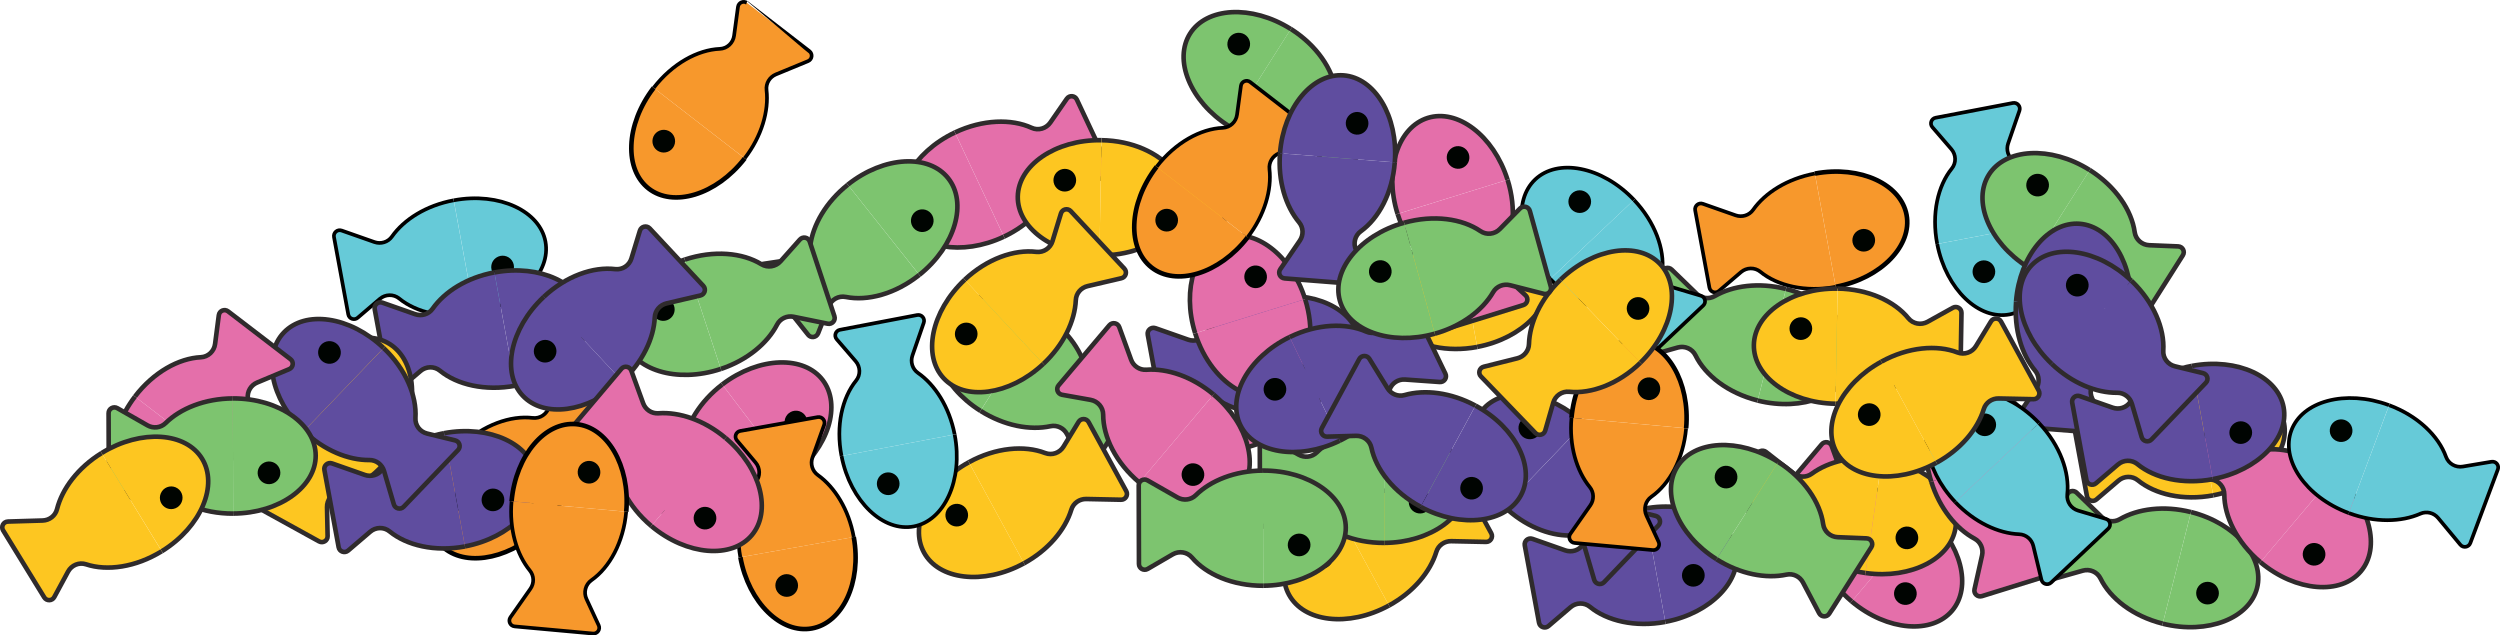 <svg xmlns="http://www.w3.org/2000/svg" id="Layer_2" viewBox="0 0 676.35 171.91"><defs><style>.cls-1{fill:#5f4d9f;}.cls-1,.cls-2,.cls-3,.cls-4,.cls-5,.cls-6,.cls-7{stroke-miterlimit:10;}.cls-1,.cls-4,.cls-5,.cls-6,.cls-7{stroke-width:1.25px;}.cls-1,.cls-5,.cls-6,.cls-7{stroke:#2f2b2c;}.cls-8{fill:#000401;}.cls-2{fill:#66cad8;}.cls-2,.cls-3,.cls-4{stroke:#000;}.cls-3,.cls-4{fill:#f7982c;}.cls-5{fill:#7dc46f;}.cls-6{fill:#e46faa;}.cls-7{fill:#fdc621;}</style></defs><g id="Layer_1-2"><g><path class="cls-5" d="m332.54,34.16c6.41,4.04,13.41,5.34,18.92,4.16h0c1.82-.39,3.63.52,4.47,2.12l4.38,8.33h0c.56,1.07,2.08,1.13,2.72.11h0s11.39-17.97,11.39-17.97h0c.64-1.01-.05-2.35-1.27-2.4l-7.84-.32h0c-1.96-.08-3.64-1.53-3.92-3.52h0c-.81-5.89-5.14-12.39-12.17-16.83"></path><path class="cls-5" d="m349.23,7.86c-5.33-3.36-11.08-4.83-16.04-4.56-4.96.28-9.02,2.29-11.23,5.78-2.21,3.49-2.3,8-.42,12.59,1.87,4.59,5.67,9.14,11,12.49"></path><path class="cls-8" d="m334.7,14.97c-1.68-.23-2.86-1.78-2.62-3.46.23-1.68,1.79-2.85,3.47-2.61,1.68.23,2.86,1.78,2.62,3.46-.23,1.68-1.79,2.85-3.47,2.61Z"></path></g><g><path class="cls-2" d="m122.74,54.19c-7.45,1.39-13.46,5.21-16.7,9.81h0c-1.07,1.52-3.02,2.09-4.73,1.49l-8.88-3.12h0c-1.14-.4-2.29.58-2.07,1.77h0s3.86,20.92,3.86,20.92h0c.22,1.18,1.63,1.69,2.56.9l5.97-5.1h0c1.49-1.28,3.71-1.36,5.27-.08h0c4.6,3.77,12.19,5.59,20.37,4.06"></path><path class="cls-2" d="m128.4,84.82c6.19-1.16,11.41-3.99,14.86-7.56,3.45-3.58,5.06-7.81,4.31-11.87-.75-4.06-3.76-7.43-8.25-9.52-4.49-2.09-10.37-2.84-16.56-1.68"></path><path class="cls-8" d="m134.22,69.73c1.39-.97,3.31-.64,4.28.75.97,1.39.63,3.3-.77,4.27-1.39.97-3.31.64-4.28-.75-.97-1.39-.63-3.3.77-4.27Z"></path></g><g><path class="cls-3" d="m490.99,46.95c-7.45,1.39-13.46,5.21-16.7,9.81h0c-1.07,1.52-3.02,2.09-4.73,1.49l-8.88-3.12h0c-1.14-.4-2.29.58-2.07,1.77h0s3.86,20.92,3.86,20.92h0c.22,1.18,1.63,1.69,2.56.9l5.97-5.1h0c1.49-1.28,3.71-1.36,5.27-.08h0c4.6,3.77,12.19,5.59,20.37,4.06"></path><path class="cls-4" d="m496.64,77.59c6.19-1.16,11.41-3.99,14.86-7.56,3.45-3.58,5.06-7.81,4.31-11.87-.75-4.06-3.76-7.43-8.25-9.52-4.49-2.09-10.37-2.84-16.56-1.68"></path><path class="cls-8" d="m502.46,62.49c1.39-.97,3.31-.64,4.28.75.97,1.39.63,3.3-.77,4.27-1.39.97-3.31.64-4.28-.75-.97-1.39-.63-3.3.77-4.27Z"></path></g><g><path class="cls-1" d="m133.75,73.7c-7.45,1.39-13.46,5.21-16.7,9.81h0c-1.07,1.52-3.02,2.09-4.73,1.49l-8.88-3.12h0c-1.14-.4-2.29.58-2.07,1.77h0s3.86,20.92,3.86,20.92h0c.22,1.18,1.63,1.69,2.56.9l5.97-5.1h0c1.49-1.28,3.71-1.36,5.27-.08h0c4.6,3.77,12.19,5.59,20.37,4.06"></path><path class="cls-1" d="m139.4,104.34c6.19-1.16,11.41-3.99,14.86-7.56,3.45-3.58,5.06-7.81,4.31-11.87-.75-4.06-3.76-7.43-8.25-9.52-4.49-2.09-10.37-2.84-16.56-1.68"></path><path class="cls-8" d="m145.22,89.24c1.39-.97,3.31-.64,4.28.75.97,1.39.63,3.3-.77,4.27-1.39.97-3.31.64-4.28-.75-.97-1.39-.63-3.3.77-4.27Z"></path></g><g><path class="cls-6" d="m271.61,64.03c6.85-3.25,11.69-8.46,13.65-13.74h0c.65-1.74,2.39-2.79,4.19-2.64l9.38.76h0c1.2.1,2.07-1.15,1.55-2.24h0s-9.06-19.25-9.06-19.25h0c-.51-1.08-2.01-1.21-2.7-.21l-4.47,6.45h0c-1.12,1.62-3.24,2.26-5.07,1.42h0c-5.41-2.48-13.21-2.3-20.73,1.26"></path><path class="cls-6" d="m258.34,35.84c-5.69,2.7-10.02,6.76-12.44,11.1-2.43,4.34-2.9,8.84-1.14,12.58,1.76,3.74,5.53,6.23,10.4,7.1,4.88.87,10.75.1,16.44-2.59"></path><path class="cls-8" d="m256.56,51.92c-1.1,1.29-3.04,1.46-4.33.36-1.29-1.1-1.45-3.03-.35-4.33,1.1-1.29,3.04-1.46,4.33-.36,1.29,1.1,1.45,3.03.35,4.33Z"></path></g><g><path class="cls-7" d="m393.99,63.22c-7.45,1.39-13.46,5.21-16.7,9.81h0c-1.07,1.52-3.02,2.09-4.73,1.49l-8.88-3.12h0c-1.14-.4-2.29.58-2.07,1.77h0s3.86,20.92,3.86,20.92h0c.22,1.18,1.63,1.69,2.56.9l5.97-5.1h0c1.49-1.28,3.71-1.36,5.27-.08h0c4.6,3.77,12.19,5.59,20.37,4.06"></path><path class="cls-7" d="m399.64,93.85c6.19-1.16,11.41-3.99,14.86-7.56,3.45-3.58,5.06-7.81,4.31-11.87-.75-4.06-3.76-7.43-8.25-9.52-4.49-2.09-10.37-2.84-16.56-1.68"></path><path class="cls-8" d="m405.46,78.76c1.39-.97,3.31-.64,4.28.75.97,1.39.63,3.3-.77,4.27-1.39.97-3.31.64-4.28-.75-.97-1.39-.63-3.3.77-4.27Z"></path></g><g><path class="cls-5" d="m265.26,111.15c6.41,4.04,13.41,5.34,18.92,4.16h0c1.82-.39,3.63.52,4.47,2.12l4.38,8.33h0c.56,1.07,2.08,1.13,2.72.11h0s11.39-17.97,11.39-17.97h0c.64-1.01-.05-2.35-1.27-2.4l-7.84-.32h0c-1.96-.08-3.64-1.53-3.92-3.52h0c-.81-5.89-5.14-12.39-12.17-16.83"></path><path class="cls-5" d="m281.94,84.85c-5.33-3.36-11.08-4.83-16.04-4.56-4.96.28-9.02,2.29-11.23,5.78-2.21,3.49-2.3,8-.42,12.59,1.87,4.59,5.67,9.14,11,12.49"></path><path class="cls-8" d="m267.41,91.96c-1.68-.23-2.86-1.78-2.62-3.46.23-1.68,1.79-2.85,3.47-2.61,1.68.23,2.86,1.78,2.62,3.46-.23,1.68-1.79,2.85-3.47,2.61Z"></path></g><g><path class="cls-3" d="m201.47,42.83c4.62-6,6.56-12.86,5.91-18.44h0c-.22-1.85.86-3.57,2.53-4.26l8.7-3.59h0c1.12-.46,1.32-1.96.37-2.7h0S202.15.83,202.15.83h0c-.95-.73-2.34-.17-2.5,1.04l-1.05,7.78h0c-.26,1.95-1.86,3.49-3.87,3.57h0c-5.94.25-12.81,3.96-17.89,10.55"></path><path class="cls-4" d="m176.84,23.77c-3.84,4.99-5.85,10.58-6.03,15.54-.19,4.97,1.44,9.19,4.7,11.72,3.27,2.53,7.75,3.03,12.5,1.59,4.74-1.44,9.62-4.8,13.47-9.78"></path><path class="cls-8" d="m182.56,38.9c-.39,1.65-2.04,2.68-3.69,2.29-1.65-.39-2.67-2.04-2.28-3.7.39-1.65,2.04-2.68,3.69-2.29,1.65.39,2.67,2.04,2.28,3.7Z"></path></g><g><path class="cls-6" d="m378.11,57.87c2.27,7.23,6.76,12.75,11.72,15.42h0c1.64.88,2.43,2.75,2.03,4.52l-2.05,9.18h0c-.26,1.18.85,2.2,2,1.85h0s20.31-6.31,20.31-6.31h0c1.14-.35,1.48-1.82.59-2.65l-5.77-5.32h0c-1.45-1.33-1.79-3.52-.7-5.22h0c3.2-5.01,4.11-12.76,1.62-20.71"></path><path class="cls-6" d="m407.85,48.63c-1.88-6.01-5.31-10.86-9.27-13.86-3.96-3-8.35-4.1-12.3-2.87-3.94,1.23-6.93,4.61-8.47,9.32-1.54,4.71-1.59,10.64.29,16.64"></path><path class="cls-8" d="m392.18,44.64c-1.13-1.27-1.02-3.21.24-4.33,1.26-1.13,3.2-1.01,4.33.25,1.13,1.27,1.02,3.21-.24,4.33-1.26,1.13-3.2,1.01-4.33-.25Z"></path></g><g><path class="cls-7" d="m297.44,69.08c7.58.12,14.23-2.43,18.32-6.29h0c1.35-1.28,3.37-1.45,4.93-.52l8.08,4.83h0c1.04.62,2.36-.12,2.38-1.32h0s.37-21.27.37-21.27h0c.02-1.2-1.27-1.98-2.33-1.39l-6.86,3.81h0c-1.72.95-3.91.59-5.18-.97h0c-3.76-4.61-10.83-7.9-19.15-8.03"></path><path class="cls-7" d="m297.99,37.93c-6.3-.1-11.97,1.64-16.06,4.46-4.09,2.82-6.51,6.65-6.58,10.78-.07,4.13,2.21,8.03,6.2,10.97,3.99,2.94,9.6,4.85,15.9,4.94"></path><path class="cls-8" d="m289.29,51.57c-1.56.68-3.37-.03-4.04-1.59-.67-1.55.04-3.36,1.6-4.04,1.56-.68,3.37.03,4.04,1.59.67,1.55-.04,3.36-1.6,4.04Z"></path></g><g><path class="cls-7" d="m375.78,163.81c6.65-3.64,11.17-9.14,12.81-14.52h0c.54-1.78,2.22-2.92,4.03-2.88l9.41.2h0c1.21.03,1.99-1.27,1.42-2.33h0s-10.19-18.68-10.19-18.68h0c-.57-1.05-2.08-1.09-2.71-.05l-4.08,6.7h0c-1.02,1.68-3.1,2.44-4.98,1.72h0c-5.55-2.15-13.32-1.52-20.62,2.49"></path><path class="cls-7" d="m360.87,136.46c-5.52,3.03-9.6,7.34-11.76,11.81-2.16,4.47-2.37,9-.39,12.62,1.98,3.63,5.88,5.89,10.81,6.47,4.92.59,10.74-.53,16.26-3.56"></path><path class="cls-8" d="m360.04,152.62c-1.02,1.36-2.94,1.63-4.3.62-1.35-1.02-1.62-2.94-.6-4.3,1.02-1.36,2.94-1.63,4.3-.62,1.35,1.02,1.62,2.94.6,4.3Z"></path></g><g><path class="cls-5" d="m483.18,78.17c-7.35-1.85-14.41-.89-19.27,1.93h0c-1.61.94-3.61.64-4.91-.63l-6.76-6.55h0c-.87-.84-2.32-.43-2.62.74h0s-5.23,20.62-5.23,20.62h0c-.29,1.16.78,2.21,1.95,1.88l7.55-2.14h0c1.89-.54,3.94.32,4.82,2.13h0c2.6,5.35,8.74,10.17,16.81,12.2"></path><path class="cls-5" d="m475.52,108.37c6.11,1.53,12.03,1.14,16.66-.66,4.63-1.81,7.86-4.98,8.87-8.99,1.02-4-.31-8.32-3.52-12.1-3.21-3.77-8.24-6.91-14.34-8.45"></path><path class="cls-8" d="m487.11,97.08c1.67-.3,3.27.8,3.57,2.47.3,1.67-.81,3.26-2.48,3.56-1.67.3-3.27-.8-3.57-2.47-.3-1.67.81-3.26,2.48-3.56Z"></path></g><g><path class="cls-6" d="m195.39,104.02c-6.02,4.6-9.67,10.71-10.49,16.28h0c-.27,1.84-1.75,3.22-3.55,3.46l-9.33,1.21h0c-1.2.16-1.78,1.55-1.05,2.51h0s12.87,16.94,12.87,16.94h0c.72.95,2.22.77,2.69-.35l3.03-7.24h0c.76-1.81,2.7-2.88,4.66-2.44h0c5.81,1.3,13.4-.5,20.01-5.55"></path><path class="cls-6" d="m214.23,128.82c5-3.82,8.39-8.7,9.86-13.44,1.47-4.75,1-9.25-1.5-12.54-2.5-3.29-6.7-4.94-11.66-4.78-4.95.16-10.54,2.14-15.54,5.96"></path><path class="cls-8" d="m212.63,112.72c.8-1.49,2.67-2.06,4.16-1.25,1.49.8,2.05,2.66,1.24,4.16-.8,1.5-2.67,2.06-4.16,1.25-1.49-.8-2.05-2.66-1.24-4.16Z"></path></g><g><path class="cls-2" d="m554.7,60.17c-1.44-7.44-5.29-13.43-9.91-16.64h0c-1.53-1.06-2.1-3-1.51-4.72l3.07-8.89h0c.39-1.14-.6-2.29-1.78-2.06h0s-20.9,3.99-20.9,3.99h0c-1.17.22-1.68,1.64-.88,2.56l5.13,5.94h0c1.29,1.49,1.38,3.7.11,5.26h0c-3.75,4.62-5.52,12.22-3.94,20.39"></path><path class="cls-2" d="m524.1,66.01c1.19,6.18,4.06,11.38,7.65,14.81,3.6,3.43,7.84,5.01,11.9,4.24,4.06-.77,7.41-3.8,9.47-8.31,2.06-4.5,2.78-10.39,1.58-16.57"></path><path class="cls-8" d="m539.23,71.74c.98,1.39.65,3.3-.73,4.28-1.38.98-3.3.65-4.28-.74-.98-1.39-.65-3.3.73-4.28,1.38-.98,3.3-.65,4.28.74Z"></path></g><g><path class="cls-1" d="m342.89,80.6c-7.45,1.39-13.46,5.21-16.7,9.81h0c-1.07,1.52-3.02,2.09-4.73,1.49l-8.88-3.12h0c-1.14-.4-2.29.58-2.07,1.77h0s3.86,20.92,3.86,20.92h0c.22,1.18,1.63,1.69,2.56.9l5.97-5.1h0c1.49-1.28,3.71-1.36,5.27-.08h0c4.6,3.77,12.19,5.59,20.37,4.06"></path><path class="cls-1" d="m348.54,111.23c6.19-1.16,11.41-3.99,14.86-7.56,3.45-3.58,5.06-7.81,4.31-11.87-.75-4.06-3.76-7.43-8.25-9.52-4.49-2.09-10.37-2.84-16.56-1.68"></path><path class="cls-8" d="m354.36,96.14c1.39-.97,3.31-.64,4.28.75.97,1.39.63,3.3-.77,4.27-1.39.97-3.31.64-4.28-.75-.97-1.39-.63-3.3.77-4.27Z"></path></g><g><path class="cls-1" d="m444.89,137.6c-7.45,1.39-13.46,5.21-16.7,9.81h0c-1.07,1.52-3.02,2.09-4.73,1.49l-8.88-3.12h0c-1.14-.4-2.29.58-2.07,1.77h0s3.86,20.92,3.86,20.92h0c.22,1.18,1.63,1.69,2.56.9l5.97-5.1h0c1.49-1.28,3.71-1.36,5.27-.08h0c4.6,3.77,12.19,5.59,20.37,4.06"></path><path class="cls-1" d="m450.54,168.23c6.19-1.16,11.41-3.99,14.86-7.56,3.45-3.58,5.06-7.81,4.31-11.87-.75-4.06-3.76-7.43-8.25-9.52-4.49-2.09-10.37-2.84-16.56-1.68"></path><path class="cls-8" d="m456.36,153.14c1.39-.97,3.31-.64,4.28.75.97,1.39.63,3.3-.77,4.27-1.39.97-3.31.64-4.28-.75-.97-1.39-.63-3.3.77-4.27Z"></path></g><g><path class="cls-6" d="m323.34,90.16c2.27,7.23,6.76,12.75,11.72,15.42h0c1.64.88,2.43,2.75,2.03,4.52l-2.05,9.18h0c-.26,1.18.85,2.2,2,1.85h0s20.31-6.31,20.31-6.31h0c1.14-.35,1.48-1.82.59-2.65l-5.77-5.32h0c-1.45-1.33-1.79-3.52-.7-5.22h0c3.2-5.01,4.11-12.76,1.62-20.71"></path><path class="cls-6" d="m353.09,80.92c-1.88-6.01-5.31-10.86-9.27-13.86-3.96-3-8.35-4.1-12.3-2.87-3.94,1.23-6.93,4.61-8.47,9.32-1.54,4.71-1.59,10.64.29,16.64"></path><path class="cls-8" d="m337.41,76.93c-1.13-1.27-1.02-3.21.24-4.33,1.26-1.13,3.2-1.01,4.33.25,1.13,1.27,1.02,3.21-.24,4.33-1.26,1.13-3.2,1.01-4.33-.25Z"></path></g><g><path class="cls-3" d="m337.53,64.2c4.62-6,6.56-12.86,5.91-18.44h0c-.22-1.85.86-3.57,2.53-4.26l8.7-3.59h0c1.12-.46,1.32-1.96.37-2.7h0s-16.82-13.02-16.82-13.02h0c-.95-.73-2.34-.17-2.5,1.04l-1.05,7.78h0c-.26,1.95-1.86,3.49-3.87,3.57h0c-5.94.25-12.81,3.96-17.89,10.55"></path><path class="cls-4" d="m312.9,45.13c-3.84,4.99-5.85,10.58-6.03,15.54-.19,4.97,1.44,9.19,4.7,11.72,3.27,2.53,7.75,3.03,12.5,1.59,4.74-1.44,9.62-4.8,13.47-9.78"></path><path class="cls-8" d="m318.62,60.27c-.39,1.65-2.04,2.68-3.69,2.29-1.65-.39-2.67-2.04-2.28-3.7.39-1.65,2.04-2.68,3.69-2.29,1.65.39,2.67,2.04,2.28,3.7Z"></path></g><g><path class="cls-5" d="m229.36,49.97c-5.93,4.72-9.45,10.91-10.15,16.5h0c-.23,1.85-1.69,3.26-3.48,3.53l-9.3,1.4h0c-1.19.18-1.75,1.59-1,2.53h0s13.22,16.66,13.22,16.66h0c.74.94,2.23.72,2.68-.41l2.88-7.3h0c.72-1.83,2.64-2.94,4.61-2.54h0c5.83,1.18,13.39-.78,19.89-5.97"></path><path class="cls-5" d="m248.72,74.37c4.92-3.93,8.21-8.87,9.57-13.65,1.37-4.78.8-9.27-1.77-12.5-2.57-3.24-6.8-4.8-11.75-4.54-4.95.26-10.49,2.36-15.42,6.28"></path><path class="cls-8" d="m246.78,58.31c.77-1.51,2.62-2.11,4.13-1.34,1.51.77,2.1,2.62,1.33,4.13-.77,1.51-2.62,2.11-4.13,1.34-1.51-.77-2.1-2.62-1.33-4.13Z"></path></g><g><path class="cls-5" d="m374.43,115.72c-7.58.04-14.18,2.72-18.18,6.67h0c-1.33,1.31-3.34,1.51-4.91.62l-8.17-4.66h0c-1.05-.6-2.36.17-2.35,1.37h0s.06,21.27.06,21.27h0c0,1.2,1.31,1.95,2.36,1.34l6.78-3.95h0c1.7-.99,3.89-.67,5.2.86h0c3.85,4.54,10.99,7.68,19.31,7.64"></path><path class="cls-5" d="m374.51,146.87c6.3-.03,11.94-1.88,15.97-4.78,4.03-2.9,6.37-6.78,6.36-10.91-.01-4.13-2.37-7.98-6.42-10.84-4.05-2.86-9.7-4.65-15.99-4.62"></path><path class="cls-8" d="m382.93,133.06c1.54-.71,3.37-.03,4.07,1.51.71,1.54.03,3.36-1.52,4.07-1.54.71-3.37.03-4.07-1.5-.71-1.54-.03-3.36,1.52-4.07Z"></path></g><g><path class="cls-3" d="m146.02,143.37c5.53-5.18,8.55-11.63,8.8-17.25h0c.08-1.86,1.42-3.38,3.18-3.79l9.16-2.14h0c1.18-.27,1.62-1.72.79-2.6h0s-14.51-15.56-14.51-15.56h0c-.82-.87-2.28-.54-2.64.62l-2.29,7.51h0c-.57,1.88-2.4,3.14-4.4,2.9h0c-5.91-.71-13.28,1.84-19.35,7.53"></path><path class="cls-4" d="m124.78,120.58c-4.59,4.31-7.47,9.5-8.46,14.37-.98,4.87-.06,9.3,2.76,12.32,2.82,3.02,7.16,4.24,12.08,3.58,4.91-.66,10.27-3.18,14.87-7.49"></path><path class="cls-8" d="m127.99,136.44c-.65,1.57-2.45,2.31-4.01,1.67-1.56-.65-2.3-2.45-1.65-4.01.65-1.57,2.45-2.31,4.01-1.67,1.56.65,2.3,2.45,1.65,4.01Z"></path></g><g><path class="cls-7" d="m282.25,98.45c5.53-5.18,8.55-11.63,8.8-17.25h0c.08-1.86,1.42-3.38,3.18-3.79l9.16-2.14h0c1.18-.27,1.62-1.72.79-2.6h0s-14.51-15.56-14.51-15.56h0c-.82-.87-2.28-.54-2.64.62l-2.29,7.51h0c-.57,1.88-2.4,3.14-4.4,2.9h0c-5.91-.71-13.28,1.84-19.35,7.53"></path><path class="cls-7" d="m261.01,75.66c-4.59,4.31-7.47,9.5-8.46,14.37-.98,4.87-.06,9.3,2.76,12.32,2.82,3.02,7.16,4.24,12.08,3.58,4.91-.66,10.27-3.18,14.87-7.49"></path><path class="cls-8" d="m264.23,91.52c-.65,1.57-2.45,2.31-4.01,1.67-1.56-.65-2.3-2.45-1.65-4.01.65-1.57,2.45-2.31,4.01-1.67,1.56.65,2.3,2.45,1.65,4.01Z"></path></g><g><path class="cls-6" d="m521.06,138.92c-5.8-4.88-12.56-7.11-18.17-6.7h0c-1.86.14-3.53-1.01-4.14-2.71l-3.21-8.84h0c-.41-1.14-1.9-1.4-2.68-.48h0s-13.73,16.25-13.73,16.25h0c-.77.91-.27,2.33.93,2.55l7.73,1.38h0c1.94.35,3.4,2.01,3.4,4.02h0c0,5.95,3.4,12.97,9.77,18.33"></path><path class="cls-6" d="m500.95,162.71c4.82,4.05,10.32,6.3,15.27,6.7,4.95.4,9.24-1.04,11.91-4.2,2.67-3.16,3.36-7.62,2.13-12.42-1.23-4.8-4.38-9.82-9.2-13.87"></path><path class="cls-8" d="m516.31,157.64c1.63.46,2.59,2.15,2.13,3.78-.46,1.63-2.16,2.58-3.79,2.12-1.63-.46-2.59-2.15-2.13-3.78.46-1.63,2.16-2.58,3.79-2.12Z"></path></g><g><path class="cls-7" d="m80.5,104.85c-3.64,6.65-4.5,13.71-2.99,19.14h0c.5,1.79-.3,3.66-1.84,4.6l-8.04,4.89h0c-1.03.63-1,2.14.06,2.72h0s18.63,10.27,18.63,10.27h0c1.05.58,2.34-.2,2.31-1.41l-.16-7.85h0c-.04-1.97,1.3-3.73,3.27-4.13h0c5.83-1.17,12.05-5.89,16.05-13.19"></path><path class="cls-7" d="m107.78,119.89c3.03-5.52,4.14-11.35,3.56-16.29-.58-4.94-2.84-8.86-6.46-10.85-3.62-1.99-8.13-1.8-12.59.35-4.46,2.15-8.77,6.22-11.79,11.75"></path><path class="cls-8" d="m99.79,105.82c.13-1.69,1.6-2.96,3.29-2.83,1.69.13,2.95,1.61,2.82,3.3-.13,1.69-1.6,2.96-3.29,2.83-1.69-.13-2.95-1.61-2.82-3.3Z"></path></g><g><path class="cls-5" d="m195.02,99.82c7.19-2.4,12.63-7,15.21-12h0c.85-1.65,2.7-2.48,4.48-2.12l9.22,1.88h0c1.18.24,2.19-.89,1.81-2.03h0s-6.68-20.2-6.68-20.2h0c-.38-1.14-1.85-1.45-2.66-.54l-5.22,5.87h0c-1.31,1.47-3.49,1.85-5.21.8h0c-5.07-3.11-12.84-3.87-20.73-1.24"></path><path class="cls-5" d="m185.24,70.24c-5.97,1.99-10.76,5.51-13.69,9.52-2.93,4.01-3.94,8.43-2.65,12.35,1.3,3.92,4.74,6.85,9.47,8.3,4.73,1.46,10.66,1.4,16.64-.59"></path><path class="cls-8" d="m181.53,85.99c-1.25,1.15-3.19,1.08-4.34-.16-1.15-1.24-1.07-3.18.18-4.34,1.25-1.15,3.19-1.08,4.34.16,1.15,1.24,1.07,3.18-.18,4.34Z"></path></g><g><path class="cls-1" d="m346.29,41.47c-.58,7.56,1.55,14.35,5.16,18.67h0c1.19,1.43,1.24,3.45.21,4.95l-5.31,7.77h0c-.68,1-.03,2.36,1.17,2.46h0s21.21,1.67,21.21,1.67h0c1.19.09,2.05-1.14,1.53-2.24l-3.38-7.08h0c-.85-1.77-.35-3.94,1.28-5.11h0c4.83-3.47,8.55-10.33,9.18-18.63"></path><path class="cls-1" d="m377.35,43.93c.48-6.28-.9-12.05-3.47-16.31-2.56-4.26-6.24-6.9-10.36-7.23-4.12-.32-8.15,1.71-11.33,5.51-3.18,3.8-5.42,9.29-5.9,15.56"></path><path class="cls-8" d="m364.27,34.41c-.58-1.6.24-3.36,1.83-3.94,1.59-.58,3.35.25,3.93,1.84.58,1.6-.24,3.36-1.83,3.94-1.59.58-3.35-.25-3.93-1.84Z"></path></g><g><path class="cls-2" d="m419.41,75.46c5.21,5.5,11.68,8.48,17.3,8.7h0c1.86.07,3.39,1.4,3.81,3.16l2.2,9.15h0c.28,1.17,1.73,1.61,2.61.78h0s15.47-14.6,15.47-14.6h0c.87-.82.53-2.29-.64-2.64l-7.52-2.24h0c-1.88-.56-3.15-2.38-2.93-4.38h0c.67-5.91-1.92-13.27-7.65-19.31"></path><path class="cls-2" d="m442.07,54.08c-4.33-4.57-9.54-7.42-14.42-8.37-4.88-.96-9.3,0-12.31,2.83-3,2.84-4.2,7.19-3.51,12.1.69,4.91,3.25,10.25,7.58,14.82"></path><path class="cls-8" d="m426.23,57.39c-1.57-.64-2.33-2.43-1.69-4,.64-1.57,2.43-2.32,4-1.68,1.57.64,2.33,2.43,1.69,4-.64,1.57-2.43,2.32-4,1.68Z"></path></g><g><path class="cls-1" d="m406.96,137.05c5.48,5.23,12.09,7.88,17.72,7.82h0c1.86-.02,3.46,1.23,3.97,2.97l2.65,9.03h0c.34,1.16,1.81,1.52,2.65.65h0s14.72-15.36,14.72-15.36h0c.83-.86.41-2.31-.77-2.6l-7.62-1.86h0c-1.91-.47-3.27-2.22-3.14-4.23h0c.38-5.94-2.58-13.16-8.61-18.9"></path><path class="cls-1" d="m428.52,114.56c-4.56-4.35-9.9-6.93-14.82-7.64-4.92-.71-9.29.46-12.15,3.44-2.86,2.98-3.83,7.39-2.9,12.26.93,4.87,3.76,10.08,8.31,14.42"></path><path class="cls-8" d="m412.87,118.66c-1.6-.56-2.45-2.31-1.89-3.91.56-1.6,2.31-2.44,3.92-1.88,1.6.56,2.45,2.31,1.89,3.91-.56,1.6-2.31,2.44-3.92,1.88Z"></path></g><g><path class="cls-1" d="m168.34,103.12c5.53-5.18,8.55-11.63,8.8-17.25h0c.08-1.86,1.42-3.38,3.18-3.79l9.16-2.14h0c1.18-.27,1.62-1.72.79-2.6h0s-14.51-15.56-14.51-15.56h0c-.82-.87-2.28-.54-2.64.62l-2.29,7.51h0c-.57,1.88-2.4,3.14-4.4,2.9h0c-5.91-.71-13.28,1.84-19.35,7.53"></path><path class="cls-1" d="m147.09,80.33c-4.59,4.31-7.47,9.5-8.46,14.37-.98,4.87-.06,9.3,2.76,12.32,2.82,3.02,7.16,4.24,12.08,3.58,4.91-.66,10.27-3.18,14.87-7.49"></path><path class="cls-8" d="m150.31,96.19c-.65,1.57-2.45,2.31-4.01,1.67-1.56-.65-2.3-2.45-1.65-4.01.65-1.57,2.45-2.31,4.01-1.67,1.56.65,2.3,2.45,1.65,4.01Z"></path></g><g><path class="cls-6" d="m328.32,106.73c-5.8-4.88-12.56-7.11-18.17-6.7h0c-1.86.14-3.53-1.01-4.14-2.71l-3.21-8.84h0c-.41-1.14-1.9-1.4-2.68-.48h0s-13.73,16.25-13.73,16.25h0c-.77.91-.27,2.33.93,2.55l7.73,1.38h0c1.94.35,3.4,2.01,3.4,4.02h0c0,5.95,3.4,12.97,9.77,18.33"></path><path class="cls-6" d="m308.21,130.52c4.82,4.05,10.32,6.3,15.27,6.7,4.95.4,9.24-1.04,11.91-4.2,2.67-3.16,3.36-7.62,2.13-12.42-1.23-4.8-4.38-9.82-9.2-13.87"></path><path class="cls-8" d="m323.57,125.45c1.63.46,2.59,2.15,2.13,3.78-.46,1.63-2.16,2.58-3.79,2.12-1.63-.46-2.59-2.15-2.13-3.78.46-1.63,2.16-2.58,3.79-2.12Z"></path></g><g><path class="cls-3" d="m425.15,113.04c-.67,7.55,1.38,14.37,4.94,18.73h0c1.18,1.44,1.2,3.47.15,4.95l-5.4,7.7h0c-.69.99-.06,2.36,1.14,2.47h0s21.19,1.93,21.19,1.93h0c1.19.11,2.06-1.12,1.55-2.22l-3.3-7.12h0c-.83-1.78-.3-3.94,1.34-5.09h0c4.88-3.41,8.67-10.23,9.4-18.52"></path><path class="cls-4" d="m456.17,115.86c.56-6.27-.76-12.06-3.27-16.35-2.51-4.29-6.15-6.98-10.27-7.35-4.11-.37-8.17,1.61-11.39,5.38-3.22,3.76-5.53,9.22-6.09,15.49"></path><path class="cls-8" d="m443.2,106.18c-.56-1.6.28-3.35,1.88-3.91,1.6-.56,3.35.29,3.91,1.89.56,1.6-.28,3.35-1.88,3.91-1.6.56-3.35-.29-3.91-1.89Z"></path></g><g><path class="cls-7" d="m509.11,124.19c-7.51-1.06-14.42.64-18.96,3.97h0c-1.5,1.1-3.52,1.02-4.95-.1l-7.42-5.79h0c-.95-.74-2.36-.18-2.53,1.02h0s-3.01,21.06-3.01,21.06h0c-.17,1.18,1.01,2.12,2.14,1.66l7.28-2.93h0c1.82-.73,3.95-.1,5.02,1.6h0c3.16,5.04,9.77,9.19,18.01,10.34"></path><path class="cls-7" d="m504.7,155.02c6.23.88,12.08-.14,16.49-2.43,4.41-2.29,7.28-5.79,7.87-9.88.58-4.09-1.19-8.24-4.79-11.65-3.59-3.41-8.92-6-15.16-6.88"></path><path class="cls-8" d="m515.03,142.57c1.63-.48,3.34.45,3.81,2.08.48,1.62-.46,3.33-2.09,3.81-1.63.48-3.34-.45-3.81-2.08-.48-1.62.46-3.33,2.09-3.81Z"></path></g><g><path class="cls-7" d="m422.17,75.69c-5.45,5.27-8.36,11.77-8.52,17.39h0c-.05,1.86-1.37,3.4-3.12,3.85l-9.13,2.29h0c-1.17.29-1.59,1.75-.75,2.62h0s14.76,15.32,14.76,15.32h0c.83.86,2.29.51,2.63-.66l2.17-7.54h0c.54-1.89,2.35-3.18,4.35-2.97h0c5.92.61,13.25-2.06,19.23-7.85"></path><path class="cls-7" d="m443.78,98.12c4.52-4.38,7.32-9.62,8.22-14.5.91-4.89-.09-9.3-2.96-12.28-2.87-2.97-7.23-4.12-12.13-3.39-4.9.74-10.22,3.35-14.74,7.73"></path><path class="cls-8" d="m440.31,82.32c.63-1.58,2.41-2.35,3.98-1.73,1.57.62,2.34,2.41,1.72,3.99-.63,1.58-2.41,2.35-3.98,1.73-1.57-.62-2.34-2.41-1.72-3.99Z"></path></g><g><path class="cls-1" d="m362.45,119.23c6.82-3.31,11.61-8.58,13.51-13.87h0c.63-1.75,2.36-2.81,4.16-2.68l9.39.67h0c1.21.09,2.05-1.17,1.53-2.25h0s-9.25-19.15-9.25-19.15h0c-.52-1.08-2.02-1.19-2.7-.19l-4.41,6.49h0c-1.1,1.63-3.22,2.29-5.06,1.47h0c-5.43-2.42-13.23-2.17-20.72,1.47"></path><path class="cls-1" d="m348.9,91.18c-5.66,2.75-9.95,6.86-12.33,11.22-2.38,4.36-2.81,8.87-1.01,12.59,1.8,3.72,5.59,6.17,10.47,7,4.88.83,10.75,0,16.42-2.75"></path><path class="cls-8" d="m347.28,107.28c-1.09,1.31-3.02,1.49-4.32.4-1.3-1.08-1.48-3.02-.39-4.32,1.09-1.31,3.02-1.49,4.32-.4,1.3,1.08,1.48,3.02.39,4.32Z"></path></g><g><path class="cls-5" d="m388.17,90.28c7.3-2.04,12.95-6.37,15.78-11.23h0c.93-1.61,2.82-2.34,4.58-1.89l9.12,2.33h0c1.17.3,2.23-.78,1.91-1.94h0s-5.68-20.5-5.68-20.5h0c-.32-1.15-1.78-1.54-2.63-.67l-5.5,5.6h0c-1.38,1.4-3.58,1.68-5.24.54h0c-4.91-3.36-12.63-4.5-20.65-2.26"></path><path class="cls-5" d="m379.86,60.26c-6.06,1.7-11.02,4.97-14.14,8.83-3.12,3.87-4.35,8.22-3.25,12.2,1.1,3.98,4.39,7.07,9.05,8.76,4.66,1.69,10.58,1.92,16.64.23"></path><path class="cls-8" d="m375.39,75.81c-1.3,1.09-3.24.92-4.32-.38-1.09-1.3-.91-3.23.39-4.32,1.3-1.09,3.24-.92,4.32.38,1.09,1.3.91,3.23-.39,4.32Z"></path></g><g><path class="cls-1" d="m399.17,109.74c-6.67-3.6-13.74-4.41-19.16-2.86h0c-1.79.51-3.66-.27-4.61-1.81l-4.94-8.01h0c-.63-1.03-2.15-.98-2.72.07h0s-10.14,18.7-10.14,18.7h0c-.57,1.05.21,2.34,1.43,2.3l7.85-.22h0c1.97-.05,3.74,1.28,4.15,3.24h0c1.21,5.83,5.97,12.01,13.3,15.95"></path><path class="cls-1" d="m384.33,137.12c5.54,2.99,11.38,4.07,16.31,3.45,4.93-.62,8.84-2.9,10.81-6.53,1.97-3.63,1.74-8.14-.44-12.59-2.18-4.45-6.28-8.73-11.83-11.71"></path><path class="cls-8" d="m398.34,129.03c1.69.12,2.97,1.58,2.85,3.27-.12,1.69-1.59,2.96-3.28,2.84-1.69-.12-2.97-1.58-2.85-3.27.12-1.69,1.59-2.96,3.28-2.84Z"></path></g><g><path class="cls-3" d="m230.97,145.28c-1.35-7.46-5.13-13.49-9.71-16.76h0c-1.52-1.08-2.07-3.03-1.46-4.73l3.17-8.86h0c.41-1.14-.57-2.29-1.76-2.08h0s-20.94,3.74-20.94,3.74h0c-1.18.21-1.7,1.62-.91,2.55l5.06,6h0c1.27,1.5,1.33,3.72.05,5.27h0c-3.8,4.58-5.66,12.15-4.18,20.34"></path><path class="cls-4" d="m200.3,150.75c1.12,6.2,3.92,11.43,7.48,14.9,3.56,3.47,7.78,5.1,11.85,4.37,4.07-.73,7.45-3.72,9.56-8.2,2.11-4.48,2.9-10.36,1.78-16.55"></path><path class="cls-8" d="m215.36,156.66c.96,1.4.62,3.31-.78,4.27-1.39.96-3.3.61-4.27-.79-.96-1.4-.62-3.31.78-4.27,1.39-.96,3.3-.61,4.27.79Z"></path></g><g><path class="cls-7" d="m277.03,152.4c6.65-3.64,11.17-9.14,12.81-14.52h0c.54-1.78,2.22-2.92,4.03-2.88l9.41.2h0c1.21.03,1.99-1.27,1.42-2.33h0s-10.19-18.68-10.19-18.68h0c-.57-1.05-2.08-1.09-2.71-.05l-4.08,6.7h0c-1.02,1.68-3.1,2.44-4.98,1.72h0c-5.55-2.15-13.32-1.52-20.62,2.49"></path><path class="cls-7" d="m262.12,125.05c-5.52,3.03-9.6,7.34-11.76,11.81-2.16,4.47-2.37,9-.39,12.62,1.98,3.63,5.88,5.89,10.81,6.47,4.92.59,10.74-.53,16.26-3.56"></path><path class="cls-8" d="m261.29,141.21c-1.02,1.36-2.94,1.63-4.3.62-1.35-1.02-1.62-2.94-.6-4.3,1.02-1.36,2.94-1.63,4.3-.62,1.35,1.02,1.62,2.94.6,4.3Z"></path></g><g><path class="cls-1" d="m120.14,117.19c-7.45,1.39-13.46,5.21-16.7,9.81h0c-1.07,1.52-3.02,2.09-4.73,1.49l-8.88-3.12h0c-1.14-.4-2.29.58-2.07,1.77h0s3.86,20.92,3.86,20.92h0c.22,1.18,1.63,1.69,2.56.9l5.97-5.1h0c1.49-1.28,3.71-1.36,5.27-.08h0c4.6,3.77,12.19,5.59,20.37,4.06"></path><path class="cls-1" d="m125.79,147.82c6.19-1.16,11.41-3.99,14.86-7.56,3.45-3.58,5.06-7.81,4.31-11.87-.75-4.06-3.76-7.43-8.25-9.52-4.49-2.09-10.37-2.84-16.56-1.68"></path><path class="cls-8" d="m131.61,132.73c1.39-.97,3.31-.64,4.28.75.97,1.39.63,3.3-.77,4.27-1.39.97-3.31.64-4.28-.75-.97-1.39-.63-3.3.77-4.27Z"></path></g><g><path class="cls-5" d="m341.68,127.31c-7.58.04-14.18,2.72-18.18,6.67h0c-1.33,1.31-3.34,1.51-4.91.62l-8.17-4.66h0c-1.05-.6-2.36.17-2.35,1.37h0s.06,21.27.06,21.27h0c0,1.2,1.31,1.95,2.36,1.34l6.78-3.95h0c1.7-.99,3.89-.67,5.2.86h0c3.85,4.54,10.99,7.68,19.31,7.64"></path><path class="cls-5" d="m341.76,158.46c6.3-.03,11.94-1.88,15.97-4.78,4.03-2.9,6.37-6.78,6.36-10.91-.01-4.13-2.37-7.98-6.42-10.84-4.05-2.86-9.7-4.65-15.99-4.62"></path><path class="cls-8" d="m350.19,144.64c1.54-.71,3.37-.03,4.07,1.51.71,1.54.03,3.36-1.52,4.07-1.54.71-3.37.03-4.07-1.5-.71-1.54-.03-3.36,1.52-4.07Z"></path></g><g><path class="cls-6" d="m196.31,118.51c-5.8-4.88-12.56-7.11-18.17-6.7h0c-1.86.14-3.53-1.01-4.14-2.71l-3.21-8.84h0c-.41-1.14-1.9-1.4-2.68-.48h0s-13.73,16.25-13.73,16.25h0c-.77.91-.27,2.33.93,2.55l7.73,1.38h0c1.94.35,3.4,2.01,3.4,4.02h0c0,5.95,3.4,12.97,9.77,18.33"></path><path class="cls-6" d="m176.2,142.3c4.82,4.05,10.32,6.3,15.27,6.7,4.95.4,9.24-1.04,11.91-4.2,2.67-3.16,3.36-7.62,2.13-12.42-1.23-4.8-4.38-9.82-9.2-13.87"></path><path class="cls-8" d="m191.56,137.23c1.63.46,2.59,2.15,2.13,3.78-.46,1.63-2.16,2.58-3.79,2.12-1.63-.46-2.59-2.15-2.13-3.78.46-1.63,2.16-2.58,3.79-2.12Z"></path></g><g><path class="cls-1" d="m82.21,116.64c5.48,5.23,12.09,7.88,17.72,7.82h0c1.86-.02,3.46,1.23,3.97,2.97l2.65,9.03h0c.34,1.16,1.81,1.52,2.65.65h0s14.72-15.36,14.72-15.36h0c.83-.86.41-2.31-.77-2.6l-7.62-1.86h0c-1.91-.47-3.27-2.22-3.14-4.23h0c.38-5.94-2.58-13.16-8.61-18.9"></path><path class="cls-1" d="m103.77,94.15c-4.56-4.35-9.9-6.93-14.82-7.64-4.92-.71-9.29.46-12.15,3.44-2.86,2.98-3.83,7.39-2.9,12.26.93,4.87,3.76,10.08,8.31,14.42"></path><path class="cls-8" d="m88.12,98.25c-1.6-.56-2.45-2.31-1.89-3.91.56-1.6,2.31-2.44,3.92-1.88,1.6.56,2.45,2.31,1.89,3.91-.56,1.6-2.31,2.44-3.92,1.88Z"></path></g><g><path class="cls-3" d="m138.4,135.62c-.67,7.55,1.38,14.37,4.94,18.73h0c1.18,1.44,1.2,3.47.15,4.95l-5.4,7.7h0c-.69.99-.06,2.36,1.14,2.47h0s21.19,1.93,21.19,1.93h0c1.19.11,2.06-1.12,1.55-2.22l-3.3-7.12h0c-.83-1.78-.3-3.94,1.34-5.09h0c4.88-3.41,8.67-10.23,9.4-18.52"></path><path class="cls-4" d="m169.42,138.45c.56-6.27-.76-12.06-3.27-16.35-2.51-4.29-6.15-6.98-10.27-7.35-4.11-.37-8.17,1.61-11.39,5.38-3.22,3.76-5.53,9.22-6.09,15.49"></path><path class="cls-8" d="m156.46,128.77c-.56-1.6.28-3.35,1.88-3.91,1.6-.56,3.35.29,3.91,1.89.56,1.6-.28,3.35-1.88,3.91-1.6.56-3.35-.29-3.91-1.89Z"></path></g><g><path class="cls-5" d="m548.67,72.31c6.41,4.04,13.41,5.34,18.92,4.16h0c1.82-.39,3.63.52,4.47,2.12l4.38,8.33h0c.56,1.07,2.08,1.13,2.72.11h0s11.39-17.97,11.39-17.97h0c.64-1.01-.05-2.35-1.27-2.4l-7.84-.32h0c-1.96-.08-3.64-1.53-3.92-3.52h0c-.81-5.89-5.14-12.39-12.17-16.83"></path><path class="cls-5" d="m565.36,46.01c-5.33-3.36-11.08-4.83-16.04-4.56-4.96.28-9.02,2.29-11.23,5.78-2.21,3.49-2.3,8-.42,12.59,1.87,4.59,5.67,9.14,11,12.49"></path><path class="cls-8" d="m550.83,53.12c-1.68-.23-2.86-1.78-2.62-3.46.23-1.68,1.79-2.85,3.47-2.61,1.68.23,2.86,1.78,2.62,3.46-.23,1.68-1.79,2.85-3.47,2.61Z"></path></g><g><path class="cls-7" d="m593.12,103.36c-7.45,1.39-13.46,5.21-16.7,9.81h0c-1.07,1.52-3.02,2.09-4.73,1.49l-8.88-3.12h0c-1.14-.4-2.29.58-2.07,1.77h0s3.86,20.92,3.86,20.92h0c.22,1.18,1.63,1.69,2.56.9l5.97-5.1h0c1.49-1.28,3.71-1.36,5.27-.08h0c4.6,3.77,12.19,5.59,20.37,4.06"></path><path class="cls-7" d="m598.77,134c6.19-1.16,11.41-3.99,14.86-7.56,3.45-3.58,5.06-7.81,4.31-11.87-.75-4.06-3.76-7.43-8.25-9.52-4.49-2.09-10.37-2.84-16.56-1.68"></path><path class="cls-8" d="m604.59,118.9c1.39-.97,3.31-.64,4.28.75.97,1.39.63,3.3-.77,4.27-1.39.97-3.31.64-4.28-.75-.97-1.39-.63-3.3.77-4.27Z"></path></g><g><path class="cls-5" d="m464.39,151.3c6.41,4.04,13.41,5.34,18.92,4.16h0c1.82-.39,3.63.52,4.47,2.12l4.38,8.33h0c.56,1.07,2.08,1.13,2.72.11h0s11.39-17.97,11.39-17.97h0c.64-1.01-.05-2.35-1.27-2.4l-7.84-.32h0c-1.96-.08-3.64-1.53-3.92-3.52h0c-.81-5.89-5.14-12.39-12.17-16.83"></path><path class="cls-5" d="m481.08,124.99c-5.33-3.36-11.08-4.83-16.04-4.56-4.96.28-9.02,2.29-11.23,5.78-2.21,3.49-2.3,8-.42,12.59,1.87,4.59,5.67,9.14,11,12.49"></path><path class="cls-8" d="m466.54,132.11c-1.68-.23-2.86-1.78-2.62-3.46.23-1.68,1.79-2.85,3.47-2.61,1.68.23,2.86,1.78,2.62,3.46-.23,1.68-1.79,2.85-3.47,2.61Z"></path></g><g><path class="cls-7" d="m496.58,109.22c7.58.12,14.23-2.43,18.32-6.29h0c1.35-1.28,3.37-1.45,4.93-.52l8.08,4.83h0c1.04.62,2.36-.12,2.38-1.32h0s.37-21.27.37-21.27h0c.02-1.2-1.27-1.98-2.33-1.39l-6.86,3.81h0c-1.72.95-3.91.59-5.18-.97h0c-3.76-4.61-10.83-7.9-19.15-8.03"></path><path class="cls-7" d="m497.13,78.08c-6.3-.1-11.97,1.64-16.06,4.46-4.09,2.82-6.51,6.65-6.58,10.78-.07,4.13,2.21,8.03,6.2,10.97,3.99,2.94,9.6,4.85,15.9,4.94"></path><path class="cls-8" d="m488.42,91.72c-1.56.68-3.37-.03-4.04-1.59-.67-1.55.04-3.36,1.6-4.04,1.56-.68,3.37.03,4.04,1.59.67,1.55-.04,3.36-1.6,4.04Z"></path></g><g><path class="cls-6" d="m522.48,130.31c2.27,7.23,6.76,12.75,11.72,15.42h0c1.64.88,2.43,2.75,2.03,4.52l-2.05,9.18h0c-.26,1.18.85,2.2,2,1.85h0s20.31-6.31,20.31-6.31h0c1.14-.35,1.48-1.82.59-2.65l-5.77-5.32h0c-1.45-1.33-1.79-3.52-.7-5.22h0c3.2-5.01,4.11-12.76,1.62-20.71"></path><path class="cls-6" d="m552.23,121.07c-1.88-6.01-5.31-10.86-9.27-13.86-3.96-3-8.35-4.1-12.3-2.87-3.94,1.23-6.93,4.61-8.47,9.32-1.54,4.71-1.59,10.64.29,16.64"></path><path class="cls-8" d="m536.55,117.08c-1.13-1.27-1.02-3.21.24-4.33,1.26-1.13,3.2-1.01,4.33.25,1.13,1.27,1.02,3.21-.24,4.33-1.26,1.13-3.2,1.01-4.33-.25Z"></path></g><g><path class="cls-1" d="m545.43,81.62c-.58,7.56,1.55,14.35,5.16,18.67h0c1.19,1.43,1.24,3.45.21,4.95l-5.31,7.77h0c-.68,1-.03,2.36,1.17,2.46h0s21.21,1.67,21.21,1.67h0c1.19.09,2.05-1.14,1.53-2.24l-3.38-7.08h0c-.85-1.77-.35-3.94,1.28-5.11h0c4.83-3.47,8.55-10.33,9.18-18.63"></path><path class="cls-1" d="m576.48,84.08c.48-6.28-.9-12.05-3.47-16.31-2.56-4.26-6.24-6.9-10.36-7.23-4.12-.32-8.15,1.71-11.33,5.51-3.18,3.8-5.42,9.29-5.9,15.56"></path><path class="cls-8" d="m563.4,74.55c-.58-1.6.24-3.36,1.83-3.94,1.59-.58,3.35.25,3.93,1.84.58,1.6-.24,3.36-1.83,3.94-1.59.58-3.35-.25-3.93-1.84Z"></path></g><g><path class="cls-5" d="m592.75,138.54c-7.35-1.85-14.41-.89-19.27,1.93h0c-1.61.94-3.61.64-4.91-.63l-6.76-6.55h0c-.87-.84-2.32-.43-2.62.74h0s-5.23,20.62-5.23,20.62h0c-.29,1.16.78,2.21,1.95,1.88l7.55-2.14h0c1.89-.54,3.94.32,4.82,2.13h0c2.6,5.35,8.74,10.17,16.81,12.2"></path><path class="cls-5" d="m585.09,168.73c6.11,1.53,12.03,1.14,16.66-.66,4.63-1.81,7.86-4.98,8.87-8.99,1.02-4-.31-8.32-3.52-12.1-3.21-3.77-8.24-6.91-14.34-8.45"></path><path class="cls-8" d="m596.68,157.45c1.67-.3,3.27.8,3.57,2.47.3,1.67-.81,3.26-2.48,3.56-1.67.3-3.27-.8-3.57-2.47-.3-1.67.81-3.26,2.48-3.56Z"></path></g><g><path class="cls-2" d="m258.27,117.54c-1.44-7.44-5.29-13.43-9.91-16.64h0c-1.53-1.06-2.1-3-1.51-4.72l3.07-8.89h0c.39-1.14-.6-2.29-1.78-2.06h0s-20.9,3.99-20.9,3.99h0c-1.17.22-1.68,1.64-.88,2.56l5.13,5.94h0c1.29,1.49,1.38,3.7.11,5.26h0c-3.75,4.62-5.52,12.22-3.94,20.39"></path><path class="cls-2" d="m227.67,123.37c1.19,6.18,4.06,11.38,7.65,14.81,3.6,3.43,7.84,5.01,11.9,4.24,4.06-.77,7.41-3.8,9.47-8.31,2.06-4.5,2.78-10.39,1.58-16.57"></path><path class="cls-8" d="m242.8,129.1c.98,1.39.65,3.3-.73,4.28-1.38.98-3.3.65-4.28-.74-.98-1.39-.65-3.3.73-4.28,1.38-.98,3.3-.65,4.28.74Z"></path></g><g><path class="cls-6" d="m631.63,128.29c-5.8-4.88-12.56-7.11-18.17-6.7h0c-1.86.14-3.53-1.01-4.14-2.71l-3.21-8.84h0c-.41-1.14-1.9-1.4-2.68-.48h0s-13.73,16.25-13.73,16.25h0c-.77.91-.27,2.33.93,2.55l7.73,1.38h0c1.94.35,3.4,2.01,3.4,4.02h0c0,5.95,3.4,12.97,9.77,18.33"></path><path class="cls-6" d="m611.52,152.08c4.82,4.05,10.32,6.3,15.27,6.7,4.95.4,9.24-1.04,11.91-4.2,2.67-3.16,3.36-7.62,2.13-12.42-1.23-4.8-4.38-9.82-9.2-13.87"></path><path class="cls-8" d="m626.88,147.01c1.63.46,2.59,2.15,2.13,3.78-.46,1.63-2.16,2.58-3.79,2.12-1.63-.46-2.59-2.15-2.13-3.78.46-1.63,2.16-2.58,3.79-2.12Z"></path></g><g><path class="cls-2" d="m528.98,135.83c5.21,5.5,11.68,8.48,17.3,8.7h0c1.86.07,3.39,1.4,3.81,3.16l2.2,9.15h0c.28,1.17,1.73,1.61,2.61.78h0s15.47-14.6,15.47-14.6h0c.87-.82.53-2.29-.64-2.64l-7.52-2.24h0c-1.88-.56-3.15-2.38-2.93-4.38h0c.67-5.91-1.92-13.27-7.65-19.31"></path><path class="cls-2" d="m551.64,114.45c-4.33-4.57-9.54-7.42-14.42-8.37-4.88-.96-9.3,0-12.31,2.83-3,2.84-4.2,7.19-3.51,12.1.69,4.91,3.25,10.25,7.58,14.82"></path><path class="cls-8" d="m535.8,117.76c-1.57-.64-2.33-2.43-1.69-4,.64-1.57,2.43-2.32,4-1.68,1.57.64,2.33,2.43,1.69,4-.64,1.57-2.43,2.32-4,1.68Z"></path></g><g><path class="cls-7" d="m523.88,125.2c6.65-3.64,11.17-9.14,12.81-14.52h0c.54-1.78,2.22-2.92,4.03-2.88l9.41.2h0c1.21.03,1.99-1.27,1.42-2.33h0s-10.19-18.68-10.19-18.68h0c-.57-1.05-2.08-1.09-2.71-.05l-4.08,6.7h0c-1.02,1.68-3.1,2.44-4.98,1.72h0c-5.55-2.15-13.32-1.52-20.62,2.49"></path><path class="cls-7" d="m508.97,97.85c-5.52,3.03-9.6,7.34-11.76,11.81-2.16,4.47-2.37,9-.39,12.62,1.98,3.63,5.88,5.89,10.81,6.47,4.92.59,10.74-.53,16.26-3.56"></path><path class="cls-8" d="m508.15,114.01c-1.02,1.36-2.94,1.63-4.3.62-1.35-1.02-1.62-2.94-.6-4.3,1.02-1.36,2.94-1.63,4.3-.62,1.35,1.02,1.62,2.94.6,4.3Z"></path></g><g><path class="cls-1" d="m592.99,98.99c-7.45,1.39-13.46,5.21-16.7,9.81h0c-1.07,1.52-3.02,2.09-4.73,1.49l-8.88-3.12h0c-1.14-.4-2.29.58-2.07,1.77h0s3.86,20.92,3.86,20.92h0c.22,1.18,1.63,1.69,2.56.9l5.97-5.1h0c1.49-1.28,3.71-1.36,5.27-.08h0c4.6,3.77,12.19,5.59,20.37,4.06"></path><path class="cls-1" d="m598.64,129.62c6.19-1.16,11.41-3.99,14.86-7.56,3.45-3.58,5.06-7.81,4.31-11.87-.75-4.06-3.76-7.43-8.25-9.52-4.49-2.09-10.37-2.84-16.56-1.68"></path><path class="cls-8" d="m604.46,114.53c1.39-.97,3.31-.64,4.28.75.97,1.39.63,3.3-.77,4.27-1.39.97-3.31.64-4.28-.75-.97-1.39-.63-3.3.77-4.27Z"></path></g><g><path class="cls-1" d="m555.07,98.44c5.48,5.23,12.09,7.88,17.72,7.82h0c1.86-.02,3.46,1.23,3.97,2.97l2.65,9.03h0c.34,1.16,1.81,1.52,2.65.65h0s14.72-15.36,14.72-15.36h0c.83-.86.41-2.31-.77-2.6l-7.62-1.86h0c-1.91-.47-3.27-2.22-3.14-4.23h0c.38-5.94-2.58-13.16-8.61-18.9"></path><path class="cls-1" d="m576.62,75.95c-4.56-4.35-9.9-6.93-14.82-7.64-4.92-.71-9.29.46-12.15,3.44-2.86,2.98-3.83,7.39-2.9,12.26.93,4.87,3.76,10.08,8.31,14.42"></path><path class="cls-8" d="m560.97,80.05c-1.6-.56-2.45-2.31-1.89-3.91.56-1.6,2.31-2.44,3.92-1.88,1.6.56,2.45,2.31,1.89,3.91-.56,1.6-2.31,2.44-3.92,1.88Z"></path></g><g><path class="cls-2" d="m635.43,138.8c7.11,2.64,14.22,2.46,19.37.18h0c1.7-.75,3.66-.24,4.82,1.16l6.01,7.24h0c.77.93,2.26.68,2.69-.45h0s7.45-19.93,7.45-19.93h0c.42-1.12-.53-2.29-1.73-2.08l-7.74,1.3h0c-1.94.33-3.88-.75-4.56-2.64h0c-2-5.6-7.58-11.06-15.38-13.96"></path><path class="cls-2" d="m646.34,109.62c-5.9-2.19-11.83-2.45-16.63-1.16-4.8,1.29-8.35,4.1-9.8,7.97-1.45,3.87-.6,8.3,2.18,12.41,2.78,4.1,7.43,7.77,13.34,9.96"></path><path class="cls-8" d="m633.58,119.57c-1.69.12-3.16-1.16-3.28-2.84-.12-1.69,1.16-3.15,2.85-3.27,1.69-.12,3.16,1.16,3.28,2.84.12,1.69-1.16,3.15-2.85,3.27Z"></path></g><g><path class="cls-6" d="m61.23,126.24c4.6-6.03,6.5-12.89,5.82-18.47h0c-.22-1.85.84-3.57,2.51-4.27l8.68-3.63h0c1.11-.47,1.31-1.97.35-2.7h0s-16.89-12.94-16.89-12.94h0c-.95-.73-2.34-.16-2.5,1.05l-1.01,7.78h0c-.25,1.95-1.85,3.49-3.85,3.59h0c-5.94.28-12.79,4.02-17.84,10.64"></path><path class="cls-6" d="m36.51,107.29c-3.82,5.01-5.8,10.6-5.96,15.57-.16,4.97,1.48,9.18,4.76,11.7,3.28,2.51,7.77,3,12.5,1.53,4.73-1.46,9.6-4.84,13.42-9.85"></path><path class="cls-8" d="m42.31,122.4c-.38,1.65-2.03,2.69-3.68,2.31-1.65-.38-2.68-2.03-2.29-3.68.38-1.65,2.03-2.69,3.68-2.31,1.65.38,2.68,2.03,2.29,3.69Z"></path></g><g><path class="cls-5" d="m62.99,107.79c-7.58.04-14.18,2.72-18.18,6.67h0c-1.33,1.31-3.34,1.51-4.91.62l-8.17-4.66h0c-1.05-.6-2.36.17-2.35,1.37h0s.06,21.27.06,21.27h0c0,1.2,1.31,1.95,2.36,1.34l6.78-3.95h0c1.7-.99,3.89-.67,5.2.86h0c3.85,4.54,10.99,7.68,19.31,7.64"></path><path class="cls-5" d="m63.08,138.94c6.3-.03,11.94-1.88,15.97-4.78,4.03-2.9,6.37-6.78,6.36-10.91-.01-4.13-2.37-7.98-6.42-10.84-4.05-2.86-9.7-4.65-15.99-4.62"></path><path class="cls-8" d="m71.5,125.13c1.54-.71,3.37-.03,4.07,1.51.71,1.54.03,3.36-1.52,4.07-1.54.71-3.37.03-4.07-1.5-.71-1.54-.03-3.36,1.52-4.07Z"></path></g><g><path class="cls-7" d="m27.49,122.57c-6.45,3.98-10.69,9.7-12.06,15.16h0c-.45,1.81-2.06,3.03-3.88,3.09l-9.41.28h0c-1.21.04-1.93,1.37-1.3,2.39h0s11.13,18.13,11.13,18.13h0c.63,1.02,2.13.99,2.71-.08l3.73-6.9h0c.94-1.73,2.98-2.6,4.88-1.97h0c5.65,1.87,13.38.83,20.47-3.54"></path><path class="cls-7" d="m43.78,149.13c5.36-3.31,9.21-7.82,11.14-12.4,1.93-4.58,1.91-9.1-.25-12.63-2.16-3.52-6.18-5.58-11.12-5.91-4.94-.33-10.7,1.08-16.06,4.38"></path><path class="cls-8" d="m43.78,132.95c.95-1.41,2.86-1.78,4.26-.83,1.4.95,1.77,2.85.82,4.26-.95,1.41-2.86,1.78-4.26.84-1.4-.95-1.77-2.85-.82-4.26Z"></path></g></g></svg>